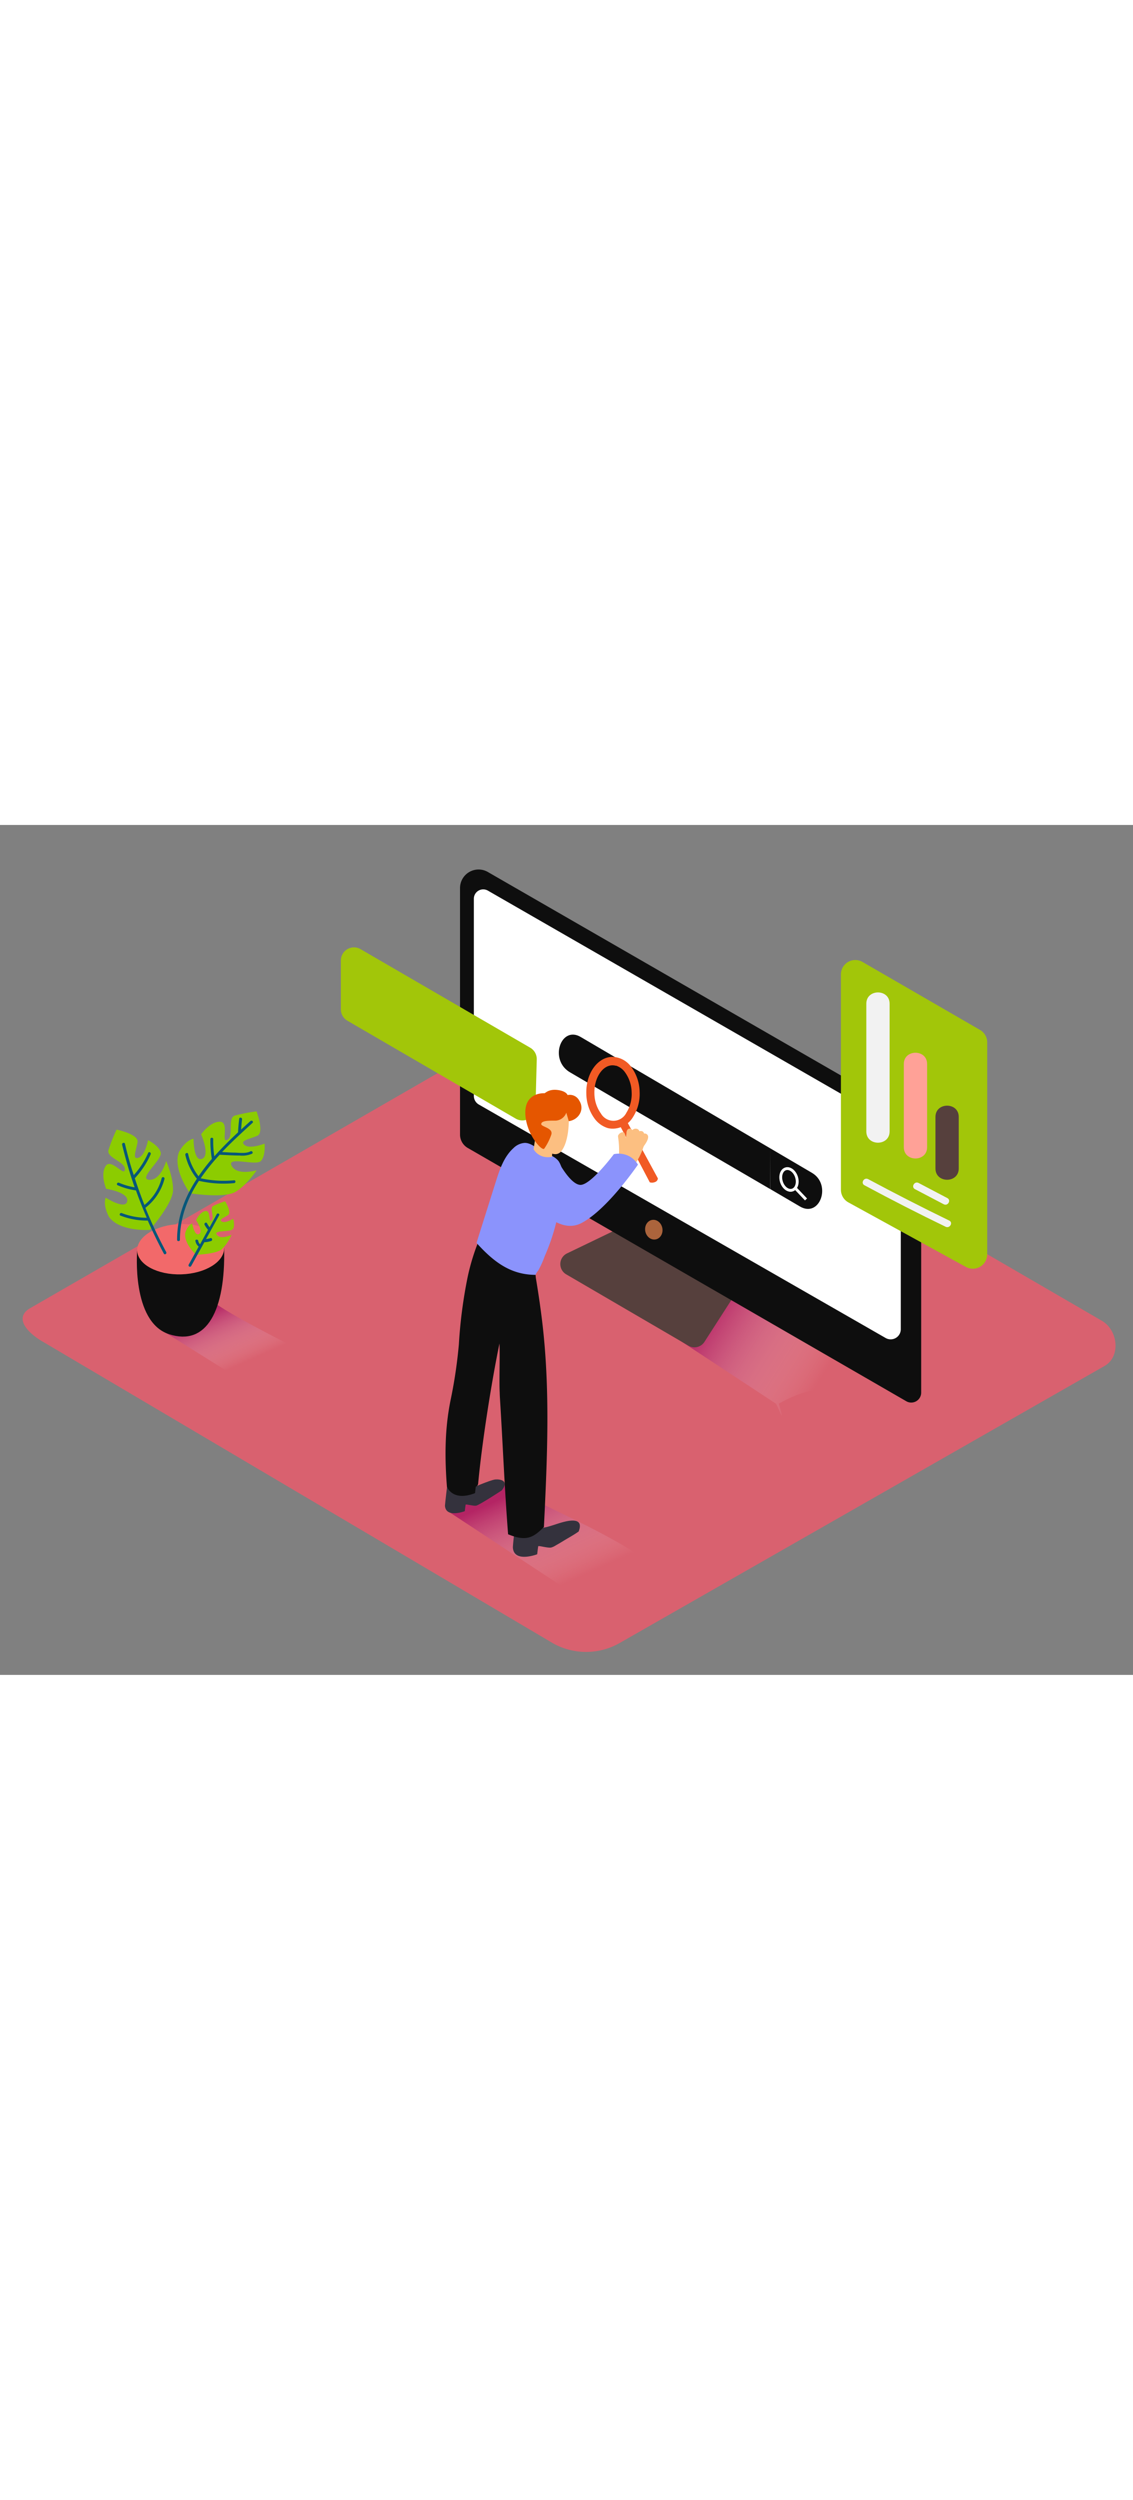 <svg xmlns="http://www.w3.org/2000/svg" xmlns:xlink="http://www.w3.org/1999/xlink" viewBox="0 0 400 300" width="136"><rect x="0" y="0" width="400" height="300" fill="#808080" stroke="none"/><linearGradient id="a" gradientUnits="userSpaceOnUse" x1="287.15" x2="247.51" y1="199.57" y2="174.84"><stop offset="0" stop-color="#fff" stop-opacity="0"></stop><stop offset="1" stop-color="#9e005d"></stop></linearGradient><linearGradient id="b" x1="200.68" x2="185.68" xlink:href="#a" y1="267.17" y2="233.75"></linearGradient><linearGradient id="c" x1="84.84" x2="75.83" xlink:href="#a" y1="190.42" y2="170.34"></linearGradient><path d="m195.22 288.83-179.72-106.22c-5.72-3.21-10.63-8.49-5.05-11.94l180.37-104c2.71-1.68 6.82-2.78 9.57-1.18l188.61 109.51c5.72 3.32 6.75 12.6 1 15.93l-171.09 97.73a23.9 23.9 0 0 1 -23.69.17z" fill="#d9616f"></path><path d="m254.66 163.41-21.54 14 40.77 26.83c.36 0 3.79 9.51 1.07 0 16.7-9.21 17.75-1.3 29.62-8.63-17.87-12.3-36.92-24.17-49.92-32.2z" fill="url(#a)" opacity=".63"></path><path d="m178.21 232.56-20.5 9.38 40.77 26.83c.36 0 3.79 9.51 1.07 0 16.7-9.21 17.75-1.3 29.62-8.63-17.88-12.35-37.96-19.55-50.96-27.58z" fill="url(#b)" opacity=".63"></path><path d="m218.4 142.45-18.21 8.77a4.19 4.19 0 0 0 -.29 7.4l43.16 25.18a4.19 4.19 0 0 0 5.64-1.35l10.49-16.31" fill="#56403d"></path><path d="m317.47 100.28-145.24-83.68a6.55 6.55 0 0 0 -9.82 5.68v87a5.45 5.45 0 0 0 2.72 4.72l154.82 89.4a3.51 3.51 0 0 0 5.27-3v-86.72a15.46 15.46 0 0 0 -7.75-13.4z" fill="#0e0e0e"></path><path d="m172.25 23.18 140.82 81a9.87 9.87 0 0 1 4.95 8.56v65.26a3.57 3.57 0 0 1 -5.34 3.09l-143.62-82.4a3.52 3.52 0 0 1 -1.77-3v-69.69a3.31 3.31 0 0 1 4.96-2.82z" fill="#fff"></path><ellipse cx="230.84" cy="142.81" fill="#ab643c" rx="3.06" ry="3.5" transform="matrix(.982 -.189 .189 .982 -22.85 46.24)"></ellipse><path d="m341 156-41.49-22.78a5.08 5.08 0 0 1 -2.63-4.45v-76.02a5.08 5.08 0 0 1 7.62-4.4l41.49 24a5.08 5.08 0 0 1 2.54 4.4v74.87a5.08 5.08 0 0 1 -7.53 4.38z" fill="#a2c609"></path><path d="m338.48 103.05v18.21c0 5.29-8.22 5.3-8.22 0v-18.21c0-5.29 8.22-5.3 8.22 0z" fill="#56403d"></path><path d="m327.31 84.37v29.38c0 5.29-8.22 5.3-8.22 0v-29.38c0-5.29 8.22-5.3 8.22 0z" fill="#ffa197"></path><g fill="#f2f2f2"><path d="m314.07 63.08v45.1c0 5.29-8.22 5.3-8.22 0v-45.1c0-5.29 8.22-5.3 8.22 0z"></path><path d="m324.3 126.36 10.16 5.34c1.44.76.16 2.94-1.28 2.18l-10.18-5.34c-1.42-.75-.15-2.94 1.3-2.18z"></path><path d="m306.48 125q14.18 7.6 28.65 14.64c1.46.71.18 2.89-1.28 2.18q-14.47-7-28.65-14.64c-1.43-.74-.2-2.92 1.28-2.18z"></path></g><path d="m120.34 47.84v17.25a4.63 4.63 0 0 0 2.3 4l59.41 34.55a4.63 4.63 0 0 0 7-3.88l.45-17a4.63 4.63 0 0 0 -2.3-4.13l-59.9-34.79a4.63 4.63 0 0 0 -6.96 4z" fill="#a2c609"></path><path d="m214.6 85.45 71.35 41.93" fill="#a2c609"></path><path d="m272 114.18-67-39.35c-7-4.14-11.36 8.28-3.56 12.6 23.73 13.95 46.92 27.32 70.52 41.12z" fill="#0e0e0e"></path><path d="m286.67 122.8-14.67-8.62v14.38l10.41 6.1c7.03 4.14 11.29-7.72 4.26-11.86z" fill="#0e0e0e"></path><ellipse cx="278.63" cy="125.03" fill="none" rx="2.79" ry="3.93" stroke="#fff" stroke-miterlimit="10" transform="matrix(.954 -.299 .299 .954 -24.65 89.16)"></ellipse><path d="m280.74 128.16 3.82 4.02" fill="none" stroke="#fff" stroke-miterlimit="10"></path><path d="m214.6 107a9.11 9.11 0 0 1 -4.73-3.41 15.2 15.2 0 0 1 -2.87-8.73c-.22-7 3.83-12.79 9-13a8.42 8.42 0 0 1 6.94 3.68 15.2 15.2 0 0 1 2.88 8.69 15.21 15.21 0 0 1 -2.33 8.85 8.41 8.41 0 0 1 -6.69 4.1 7.34 7.34 0 0 1 -2.2-.18zm2.83-22a4.4 4.4 0 0 0 -1.33-.16c-3.56.11-6.42 4.69-6.25 10a12.35 12.35 0 0 0 2.3 7 5.09 5.09 0 0 0 9-.28 12.34 12.34 0 0 0 1.85-7.2 12.33 12.33 0 0 0 -2.3-7 6.31 6.31 0 0 0 -3.27-2.42z" fill="#f15a24"></path><path d="m231.5 125.93a1.44 1.44 0 0 0 .76-1.19l-11.19-20.58-2.53 1.34 10.86 20.64a2.82 2.82 0 0 0 2.1-.21z" fill="#f15a24"></path><path d="m165.49 234.53s7.61-3.39 9.44-3.52 4.9.5 2.22 3.86c0 0-8 5.24-9.07 5.4s-3.62-.64-3.69-.36-.3 2.3-.3 2.3-6.7 2.56-7-1.93c0-.58 1-8.89 1-8.89" fill="#34323d"></path><path d="m182.21 244.14 4.83 1.73a2.66 2.66 0 0 0 2 1.78 1.07 1.07 0 0 0 .67.37c2 .3 3.84-.34 5.74-.93 2.31-.72 11.34-4.18 8.84 2.3-1.65 1.16-3.49 2.16-5.18 3.19-.95.58-1.9 1.15-2.87 1.69a5.71 5.71 0 0 1 -1.69.78c-1.3.2-4.45-.78-4.53-.45s-.37 2.82-.37 2.82-8.22 3.14-8.58-2.37c-.07-.7 1.14-10.91 1.14-10.91z" fill="#34323d"></path><path d="m191.32 174.5q-.9-7.26-2.12-14.47c-.15-.87-.24-4.71-1-5.31 0 0-7-5.69-12.62-7.08l-.6-2.43-.06.06c0-2.4-3.45-4-4.65-1.44a76.65 76.65 0 0 0 -5.12 15.5 168.5 168.5 0 0 0 -3.15 24 170.22 170.22 0 0 1 -3 20.05c-2 10.09-2 19.94-1.22 30.13 0 0 1.79 5.47 9.93 2.33l.26-2.27a1.27 1.27 0 0 0 .84-1.09c1.32-14.27 4.63-35.42 7.52-49.45.22 3.58-.13 13.71.09 17.29 0 .48.06 1.78.1 2.26 1 16.06 1.61 31.73 2.86 47.78 6.24 2.55 8.78 1.37 12.65-2.59 1.19-24.52 2.3-48.83-.71-73.27z" fill="#0e0e0e"></path><path d="m228.82 109.93a1.22 1.22 0 0 0 -1.46-1 1 1 0 0 0 -.62-.81 1.51 1.51 0 0 0 -1 0 1.33 1.33 0 0 0 -.65-.78 1.63 1.63 0 0 0 -1.86.38 1 1 0 0 0 -.81-.54c-1-.07-1.29 1-1.25 1.78-.07.49-.14 1-.19 1.63-.43-1.9.21.16-.45-1.69-.4-1.11-2.45.05-2.34 1.1a33 33 0 0 1 .34 6.61 1 1 0 0 0 .07.41l-.9 1.15c-.27.34-.54.65-.78 1l-.26.24a.89.89 0 0 0 -.33.8 2.83 2.83 0 0 0 -.15.59.92.92 0 0 0 0 .2c-.26.4-.54.8-.8 1.21a1 1 0 0 0 .66 1.55l-.22.08c-1.2.42-.37 2.21.83 1.8a14.45 14.45 0 0 0 6.45-4.51.86.86 0 0 0 .63-.59l.16-.46a21.91 21.91 0 0 0 3.14-6 4.32 4.32 0 0 1 .33-.81c.64-.87 1.57-2.27 1.46-3.34z" fill="#fcbf81"></path><path d="m189.08 158.8a5.07 5.07 0 0 1 .92-1.5 31.35 31.35 0 0 0 2.27-5 73 73 0 0 0 6-23.64v-.11q.2-2.19.27-4.38a8.64 8.64 0 0 0 -1.3-5.46 5 5 0 0 0 -.49-.56c-1.77-1.75-4.54-2.27-6.57-3.68-1.5-1-3.07-2.25-4.9-2.25a6.21 6.21 0 0 0 -4 1.84c-3.39 3.05-4.9 7.61-6.28 12l-6 19c-.26.82-.52 1.64-.76 2.47 5.99 6.62 11.97 11.25 20.84 11.27z" fill="#8b93fc"></path><path d="m189 110.34-.61 4.13s1.78 3.53 6.49 2.67l.26-4.12" fill="#fcbf81"></path><path d="m200.45 100.44c.39.26 1.12 9.85-2.06 14.42s-10-3.63-10.79-8.23 5.45-11.13 12.85-6.19z" fill="#fcbf81"></path><path d="m199.93 101.56a4.23 4.23 0 0 1 -3.67 2.8c-2.72 0-4.92 0-5.18 1.11s4.41 1.36 3.53 3.91a20.11 20.11 0 0 1 -2.45 4.84c-.7 1.16-6.59-5.18-6.7-12.53s6.45-7 6.76-7 1.46-1.53 4.6-1.15 3.57 1.8 3.57 1.8a3.75 3.75 0 0 1 4.11 1.95c2 3.07-.09 6.74-3.69 7.27z" fill="#e55600"></path><path d="m196.75 118.18s4.43 8.66 8.09 8.86 11.88-10.84 11.88-10.84a7.89 7.89 0 0 1 8.51 3.69s-10.83 15.93-20 20.65-18.52-9.44-18.52-9.44" fill="#8b93fc"></path><path d="m74.8 168.07-18 10.1 23.2 14.54h.6c9.38-5.17 17.62-3.69 24.29-7.81-8.62-4.59-22.11-11.2-30.09-16.83z" fill="url(#c)" opacity=".63"></path><path d="m48.43 150.33s-2.11 25 11.22 29.4 20-8.36 19.48-30.38" fill="#0e0e0e"></path><ellipse cx="63.78" cy="149.84" fill="#f2696a" rx="15.36" ry="8.88" transform="matrix(.999 -.032 .032 .999 -4.73 2.1)"></ellipse><path d="m67.09 130s-6.3-8.51-3.87-14.61c0 0 2-3.93 5.1-4.65 0 0 0 8.26 3 7.11s-.32-8.65-.32-8.65 3.09-4.47 6.62-4.45.25 7.71 2.66 6.38-.09-7.71 2.65-8.56a58.06 58.06 0 0 1 7.64-1.47s2.85 7.44.27 8.6-6.4 1.65-4.51 3.25 7.06-.47 7.06-.47.46 4.22-1.26 6.11-12.29-1.83-10.33 1.75 8.81 1.54 8.81 1.54-3.37 5.16-7.44 7.6-16.08.52-16.08.52z" fill="#8ccc00"></path><path d="m69.19 151.71s-4.49-4.16-3.75-7.88c0 0 .74-2.45 2.4-3.18 0 0 .86 4.69 2.46 3.72s-1.08-4.87-1.08-4.87 1.27-2.87 3.29-3.23 1 4.35 2.19 3.34-.87-4.37.59-5.14a33.54 33.54 0 0 1 4.18-1.65s2.41 3.92 1.07 4.85-3.46 1.62-2.21 2.32 4-1 4-1 .71 2.35-.06 3.6-7.17.27-5.68 2.1 5.17-.07 5.17-.07a16.35 16.35 0 0 1 -3.42 5.11c-2.1 1.78-9.15 1.98-9.15 1.98z" fill="#8ccc00"></path><path d="m52.89 142.93s-10.56.75-14.4-4.59c0 0-2.22-3.84-1.18-6.8 0 0 6.94 4.47 7.6 1.29s-7.43-4.41-7.43-4.41-2.11-5-.19-8 6.64 3.94 6.81 1.18-6.55-4.06-5.8-6.84a58.06 58.06 0 0 1 2.86-7.23s7.81 1.59 7.4 4.39-2.05 6.29.32 5.55 3.39-6.21 3.39-6.21 3.81 1.88 4.48 4.34-8.15 9.38-4.08 9.65 6-6.61 6-6.61 2.54 5.62 2.41 10.36-8.19 13.93-8.19 13.93z" fill="#8ccc00"></path><path d="m88.42 104.51q-1.64 1.48-3.29 3c.08-1.2.18-2.4.33-3.6.08-.63-.89-.87-1-.24q-.3 2.4-.42 4.82c-2.88 2.69-5.74 5.51-8.38 8.48a35.69 35.69 0 0 1 -.38-6.1c0-.64-1-.61-1 0a36.71 36.71 0 0 0 .52 7 69.17 69.17 0 0 0 -4.7 6.13 19.81 19.81 0 0 1 -3.68-7.87c-.14-.63-1.09-.33-1 .3a20.49 20.49 0 0 0 4 8.34.51.51 0 0 0 .1.09c-4.2 6.37-7 13.45-7 21.56 0 .64 1 .61 1 0 0-7.8 2.68-14.65 6.71-20.81a38.56 38.56 0 0 0 12.42.81c.64-.06.61-1.06 0-1a37.78 37.78 0 0 1 -11.8-.71 72.53 72.53 0 0 1 6.7-8.31h.09c2.34.13 4.68.27 7 .28a8.55 8.55 0 0 0 4.33-.64c.57-.31 0-1.15-.53-.85-1.59.86-3.86.51-5.59.46-1.48 0-3-.12-4.45-.2 3.45-3.64 7.16-7 10.75-10.29.48-.4-.25-1.08-.73-.65z" fill="#06577a"></path><path d="m58.07 124.94a.5.5 0 0 0 -1-.24 17.71 17.71 0 0 1 -6.07 9.43q-1.85-4.66-3.41-9.43a29.87 29.87 0 0 0 5.6-8.46c.26-.59-.62-1.07-.88-.48a29.1 29.1 0 0 1 -5.08 7.83c-1.23-3.59-2.23-7.32-3.12-11.05-.15-.63-1.11-.33-1 .3q1.84 7.65 4.42 15.06a23.45 23.45 0 0 1 -5.51-1.61c-.59-.25-1.07.62-.48.88a24.53 24.53 0 0 0 6.46 1.83c1.16 3.26 2.44 6.47 3.81 9.64a24.18 24.18 0 0 1 -8.81-1.64c-.59-.23-1.08.65-.48.88a25.51 25.51 0 0 0 9.65 1.76q2.6 5.93 5.67 11.66c.31.57 1.15 0 .85-.53a156.06 156.06 0 0 1 -7.35-15.64 18.81 18.81 0 0 0 6.73-10.19z" fill="#06577a"></path><path d="m76.58 137.29-2.58 4.71a8.62 8.62 0 0 1 -.92-1.41c-.3-.57-1.14 0-.85.53a9.53 9.53 0 0 0 1.21 1.78l-2.8 5.1a2 2 0 0 1 -.65-1.18c-.1-.63-1.1-.6-1 0a3.15 3.15 0 0 0 1.16 2l-3.53 6.37a.5.5 0 0 0 .88.48l4.65-8.4a7.47 7.47 0 0 0 2.42-.44c.6-.22.31-1.18-.3-1a6.65 6.65 0 0 1 -1.54.34l4.71-8.51a.5.5 0 0 0 -.86-.37z" fill="#06577a"></path></svg>